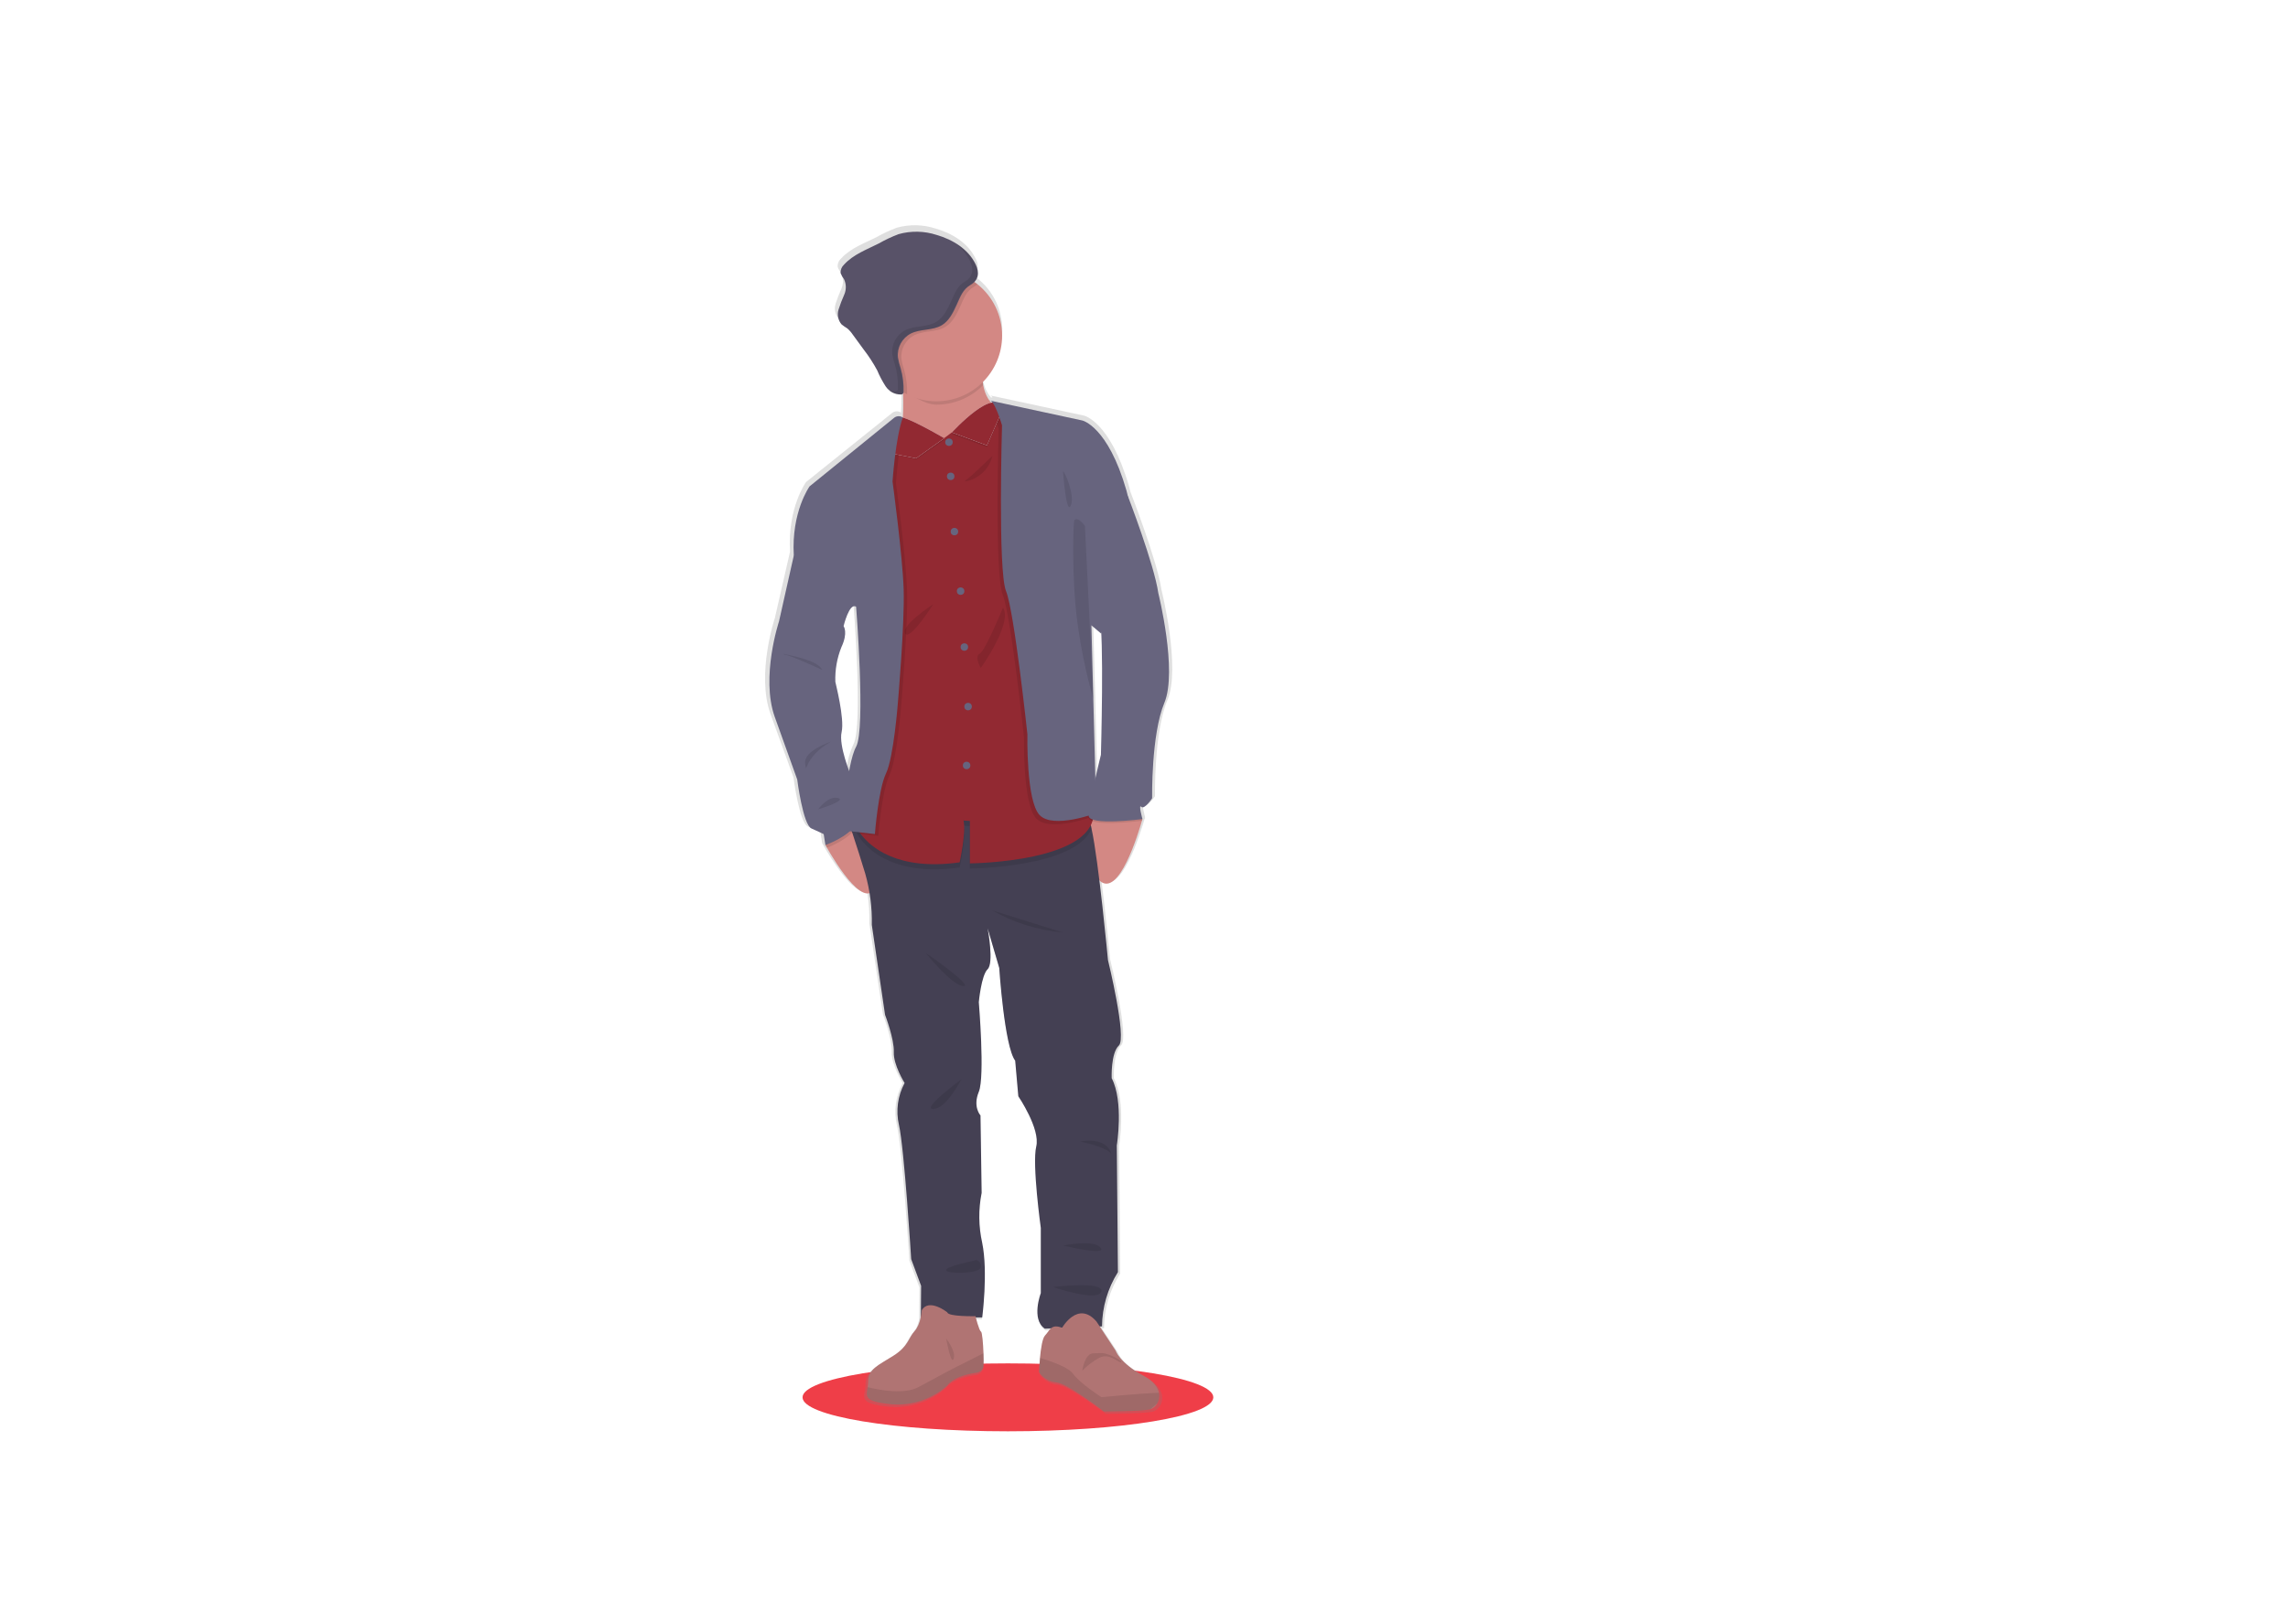 <?xml version="1.0" encoding="utf-8"?>
<!-- Generator: Adobe Illustrator 16.0.4, SVG Export Plug-In . SVG Version: 6.00 Build 0)  -->
<!DOCTYPE svg PUBLIC "-//W3C//DTD SVG 1.1//EN" "http://www.w3.org/Graphics/SVG/1.1/DTD/svg11.dtd">
<svg version="1.1" id="undraw_team_spirit_hrr4-2" xmlns="http://www.w3.org/2000/svg" xmlns:xlink="http://www.w3.org/1999/xlink"
	 x="0px" y="0px" width="539.295px" height="382.828px" viewBox="0 0 539.295 382.828" enable-background="new 0 0 539.295 382.828"
	 xml:space="preserve">
<ellipse id="Ellipse_78" fill="#EF3E48" cx="237.575" cy="329.458" rx="48.411" ry="8.007"/>
<linearGradient id="Tracé_588_1_" gradientUnits="userSpaceOnUse" x1="-26.976" y1="609.749" x2="-26.976" y2="609.745" gradientTransform="matrix(95.976 0 0 -280.218 2817.357 171317.469)">
	<stop  offset="0" style="stop-color:#808080;stop-opacity:0.251"/>
	<stop  offset="0.54" style="stop-color:#808080;stop-opacity:0.122"/>
	<stop  offset="1" style="stop-color:#808080;stop-opacity:0.102"/>
</linearGradient>
<path id="Tracé_588" fill="url(#Tracé_588_1_)" d="M273.746,138.979c-1.022-6.893-7.287-22.977-7.287-22.977l0,0
	c-0.108-0.475-0.231-0.949-0.369-1.423c-4.442-15.264-10.594-16.592-10.594-16.592l-22.02-4.74c0.185,0.116,0.345,0.265,0.474,0.441
	c-0.116,0.01-0.231,0.028-0.346,0.052c-1.009-1.191-1.676-2.633-1.93-4.172c-0.043-0.227-0.08-0.474-0.108-0.706
	c6.126-5.979,6.246-15.792,0.268-21.919c-0.479-0.49-0.989-0.948-1.528-1.371c-0.232-0.18-0.475-0.355-0.706-0.521
	c1.008-1.175,1.128-2.872,0.294-4.177c-1.74-3.6-5.508-5.883-9.387-7c-2.952-0.952-6.118-1.02-9.108-0.194
	c-1.647,0.611-3.243,1.354-4.771,2.22c-2.925,1.461-6.162,2.617-8.348,5.02c-0.578,0.504-0.887,1.25-0.834,2.015
	c0.198,0.529,0.479,1.023,0.83,1.465c0.545,1.159,0.561,2.498,0.043,3.669c-0.516,1.151-0.97,2.328-1.36,3.527
	c-0.391,1.228-0.112,2.57,0.735,3.541c0.441,0.34,0.9,0.657,1.375,0.948c0.503,0.429,0.944,0.925,1.312,1.474
	c0.872,1.17,1.741,2.344,2.607,3.522c1.223,1.562,2.314,3.222,3.266,4.963c0.56,1.321,1.235,2.59,2.02,3.792
	c0.255,0.335,0.546,0.64,0.868,0.91l-0.257-0.1c0.764,0.776,1.812,1.203,2.9,1.18h0.133c0.198-0.005,0.388-0.082,0.531-0.218v0.474
	c0.052,1.693,0.043,3.494-0.076,5.186l-0.2-0.1c-0.618-0.309-1.359-0.23-1.899,0.2l-20.271,16.273c0,0-4.408,6.03-3.792,16.44
	l-3.564,15.601c0,0-4.442,13.245-1.023,22.7s5.4,14.866,5.4,14.866s1.365,10.746,3.418,11.624s2.938,1.351,2.938,1.351l0.409,2.569
	l0,0c0,0,0.137,0.252,0.38,0.673c1.493,2.6,7.025,11.77,10.235,10.784c0.404,2.489,0.578,5.011,0.521,7.532l3.182,21.355
	c0,0,2.219,5.809,2.081,8.852c-0.139,3.043,2.588,7.381,2.588,7.381c-1.655,3.03-2.141,6.562-1.365,9.927
	c1.3,5.688,2.939,31.9,2.939,31.9l2.369,6.353l-0.066,7.447c-0.194,1.215-0.701,2.357-1.47,3.318
	c-1.535,1.668-1.424,3.6-5.125,5.877c-3.702,2.278-6.05,3.143-6.05,6.162c-0.005,0.422-0.043,0.842-0.113,1.256
	c-0.342,2.22-1.005,3.423,5.8,4.067c4.864,0.39,9.678-1.22,13.331-4.456c0,0,1.176-2.133,6.713-2.994c0,0,1.9-0.101,2-1.773
	c0.038-0.577,0.029-1.684,0-2.9c-0.09-2.318-0.313-5.025-0.607-5.156c-0.368-0.166-1.014-2.5-1.236-3.343h1.54
	c0,0,1.423-10.745,0-17.707c-0.875-3.911-0.922-7.963-0.138-11.894l-0.274-18.379c0,0-1.9-2.027-0.409-5.612s0-21.288,0-21.288
	s0.55-6.354,2.119-7.841c1.568-1.488,0.076-9.306,0-9.714l2.8,9.381c0,0,1.228,18.65,3.83,22.025l0.749,8.447
	c0,0,5.328,7.778,4.3,11.961c-1.028,4.182,1.101,19.326,1.101,19.326v15.479c0,0-2.395,6.215,0.947,8.449l1.423-0.059
	c-0.474,0.441-0.839,1.1-1.394,1.68c-0.64,0.659-1.005,3.168-1.209,5.321c-0.171,1.825-0.228,3.394-0.228,3.394
	c0.936,1.383,2.439,2.274,4.101,2.433c2.678,0.157,11.5,6.868,11.5,6.868s8.718,0,10.975-0.475l0.133-0.031
	c0.724-0.229,1.332-0.727,1.7-1.39c0.453-0.771,0.599-1.685,0.408-2.559c-0.278-1.331-1.337-2.792-3.678-4.034
	c-5.827-3.07-6.694-5.949-6.694-5.949l-3.826-5.74h0.545c0.049-4.574,1.374-9.045,3.826-12.908l-0.27-30.069
	c0,0,1.706-10.337-1.229-15.952c0,0-0.242-5.945,1.721-7.77c1.962-1.825-2.612-20.271-2.612-20.271s-0.948-9.9-2.062-18.934l0,0
	c4.613,4.375,9.4-11.377,10.2-14.18h0.119l-0.052-0.199c0.033-0.133,0.052-0.2,0.052-0.2l0,0c0,0-1.023-3.641-0.275-2.9
	c0.748,0.741,2.601-2.029,2.601-2.029s-0.276-15.07,2.938-22.665C278.387,157.474,273.746,138.979,273.746,138.979z
	 M259.998,148.569l0.024-0.043c0.474,9.2-0.09,28.836-0.09,28.836s-0.637,2.517-1.313,5.48l-0.473-18.654l0,0l-0.475-17.573
	L259.998,148.569z M201.163,142.223c0,0,2.323,29.054,0,33.246c-0.816,1.829-1.38,3.76-1.673,5.741
	c-0.768-2.015-2.394-6.746-1.811-9.253c0.753-3.242-1.5-11.762-1.5-11.96c-0.102-2.806,0.383-5.602,1.423-8.21
	c1.626-3.47,0.56-4.973,0.56-4.973s1.363-5.686,3-4.586L201.163,142.223z"/>
<path id="Tracé_589" fill="#D38884" d="M206.829,207.664c-2.023,8.9-10.074-4.555-11.908-7.784
	c-0.236-0.422-0.368-0.668-0.368-0.668l0.87-4.098l4.613-1.9c0.73,0.382,1.422,0.833,2.066,1.347
	C206.2,197.557,208.07,202.74,206.829,207.664z"/>
<path id="Tracé_590" fill="#D38884" d="M269.275,193.105c-0.006,0.07-0.023,0.137-0.052,0.201
	c-0.013,0.072-0.033,0.145-0.062,0.213c-0.791,2.777-5.484,18.416-10.017,14.074c-4.959-4.742-2.551-15.7-2.551-15.7h0.032
	l10.43-1.066l2.065,2.124l0,0L269.275,193.105z"/>
<path id="Tracé_591" fill="#444053" d="M263.24,270.066l0.265,29.867c-2.411,3.837-3.71,8.268-3.754,12.799l-13.481,0.531
	c-3.289-2.213-0.948-8.38-0.948-8.38v-15.379c0,0-2.081-15.022-1.076-19.184s-4.224-11.853-4.224-11.853l-0.736-8.383
	c-2.551-3.352-3.759-21.863-3.759-21.863l-2.736-9.348c0.076,0.4,1.5,8.207,0,9.643c-1.5,1.435-2.081,7.777-2.081,7.777
	s1.475,17.579,0,21.13c-1.474,3.552,0.4,5.569,0.4,5.569l0.27,18.247c-0.778,3.899-0.732,7.919,0.134,11.8
	c1.407,6.907,0,17.579,0,17.579h-14.469l0.067-7.448l-2.342-6.3c0,0-1.612-26.027-2.888-31.662c-0.763-3.341-0.288-6.845,1.338-9.86
	c0,0-2.679-4.289-2.546-7.311c0.134-3.021-2.065-8.779-2.065-8.779l-3.12-21.199c0.086-4.08-0.435-8.15-1.545-12.078
	c-1.812-6.039-4.494-13.955-4.494-13.955l3.029,0.27l15.284,1.36c0,0,37.16-2.5,38.824-0.423c0.351,0.68,0.588,1.412,0.7,2.168
	c1.668,7.494,3.873,30.974,3.873,30.974s4.494,18.313,2.565,20.124c-1.93,1.811-1.693,7.708-1.693,7.708
	C264.923,259.786,263.24,270.066,263.24,270.066z"/>
<path id="Tracé_592" fill="#B07473" d="M231.824,321.939c-0.1,1.664-1.958,1.765-1.958,1.765c-5.433,0.854-6.589,2.967-6.589,2.967
	c-3.565,3.212-8.296,4.813-13.079,4.429c-6.684-0.646-6.039-1.836-5.688-4.039c0.067-0.411,0.104-0.826,0.109-1.242
	c0-3.021,2.313-3.879,5.937-6.162c3.623-2.284,3.521-4.178,5.028-5.835s1.664-4.878,1.664-4.878
	c1.706-2.969,6.039,0.474,6.039,0.474c0.2,1.052,6.637,0.906,6.637,0.906s0.854,3.424,1.295,3.622
	c0.289,0.134,0.512,2.816,0.593,5.117C231.853,320.275,231.862,321.369,231.824,321.939z"/>
<path id="Tracé_593" opacity="0.1" enable-background="new    " d="M231.824,321.943c-0.1,1.664-1.958,1.765-1.958,1.765
	c-5.433,0.854-6.589,2.967-6.589,2.967c-3.566,3.211-8.298,4.812-13.081,4.425c-6.684-0.645-6.039-1.834-5.688-4.039
	c2.987,0.74,8.694,1.773,12.027-0.037c4.631-2.514,7.954-4.268,7.954-4.268l7.319-3.686
	C231.853,320.275,231.862,321.371,231.824,321.943z"/>
<path id="Tracé_594" fill="#B07473" d="M272.768,330.898c-0.356,0.658-0.954,1.153-1.668,1.379l-0.128,0.033
	c-2.215,0.475-10.771,0.475-10.771,0.475s-8.65-6.688-11.268-6.842c-1.636-0.164-3.111-1.05-4.024-2.416
	c0,0,0.052-1.557,0.218-3.366c0.2-2.144,0.561-4.632,1.19-5.285c1.157-1.209,1.423-2.844,4.023-1.812c0,0,3.717-6.549,8.101-1.487
	l4.532,6.874c0,0,0.854,2.844,6.594,5.93c2.295,1.229,3.318,2.684,3.608,4.006C273.356,329.246,273.212,330.141,272.768,330.898z"/>
<path id="Tracé_595" opacity="0.1" enable-background="new    " d="M272.768,330.898c-0.513,0.431-1.077,0.899-1.668,1.379
	l-0.128,0.033c-2.215,0.475-10.771,0.475-10.771,0.475s-8.65-6.688-11.268-6.842c-1.635-0.164-3.111-1.051-4.024-2.416
	c0,0,0.052-1.557,0.218-3.366c2.661,0.8,6.7,2.2,7.778,3.722c1.659,2.309,6.7,5.531,6.7,5.531s9.399-0.906,13.566-1.029
	C273.354,329.244,273.21,330.14,272.768,330.898z"/>
<path id="Tracé_596" fill="#D38884" d="M236.205,96.816l-12.373,13.079c0,0-14.994-1.1-12.378-5.532
	c1.331-2.252,1.54-6.979,1.423-11.083c-0.109-3.959-0.512-7.329-0.512-7.329s21.029-10.467,19.436-0.706
	c-0.343,1.839-0.361,3.724-0.057,5.57C232.636,95.741,236.205,96.816,236.205,96.816z"/>
<path id="Tracé_597" opacity="0.1" enable-background="new    " d="M231.781,85.241c-0.343,1.839-0.362,3.724-0.057,5.57
	c-2.905,2.944-6.871,4.599-11.008,4.593c-2.844,0-5.921-2.337-8.221-3.685c-0.108-3.963-0.133-5.769-0.133-5.769
	S233.389,75.484,231.781,85.241z"/>
<path id="Tracé_598" fill="#D38884" d="M236.206,79.106c0.005,8.561-6.931,15.504-15.491,15.509s-15.504-6.931-15.509-15.491
	c-0.005-8.56,6.931-15.504,15.491-15.509c3.516-0.002,6.927,1.191,9.675,3.383C234.056,69.937,236.203,74.393,236.206,79.106z"/>
<path id="Tracé_599" opacity="0.1" enable-background="new    " d="M257.287,195.404c-3.858,9.184-28.68,9.373-28.68,9.373v-10.012
	l-1.5-0.101c0.649,2.866-0.91,9.86-0.91,9.86c-19.616,2.763-24.4-8.41-24.4-8.41l0.684-3.826l15.284,1.359
	c0,0,37.16-2.5,38.824-0.422c0.352,0.682,0.589,1.418,0.7,2.176L257.287,195.404z"/>
<path id="Tracé_600" fill="#922932" d="M228.606,203.566v-10.008l-1.5-0.1c0.649,2.844-0.91,9.861-0.91,9.861
	c-14.762,2.08-21.124-3.732-23.366-6.738c-0.403-0.518-0.75-1.076-1.034-1.668l5.992-33.705l1.423-49.6l2.149-8.7l0.5-4.177v-0.047
	h0.052l1.526,0.654l9.135,3.949l10.377-7.836l0.151-0.11l0.512-0.393l0.858,0.688l2.133,1.711l6.841,44.177
	c0,0,11.851,34.013,14.07,47.742c0.09,0.55,0.162,1.062,0.218,1.54C259.197,203.335,228.606,203.566,228.606,203.566z"/>
<circle id="Ellipse_80" fill="#67647E" cx="223.676" cy="104.259" r="0.882"/>
<circle id="Ellipse_81" fill="#67647E" cx="224.084" cy="112.308" r="0.882"/>
<circle id="Ellipse_82" fill="#67647E" cx="224.966" cy="125.34" r="0.882"/>
<circle id="Ellipse_83" fill="#67647E" cx="226.421" cy="139.377" r="0.882"/>
<circle id="Ellipse_84" fill="#67647E" cx="227.303" cy="152.556" r="0.882"/>
<circle id="Ellipse_85" fill="#67647E" cx="228.185" cy="166.593" r="0.882"/>
<circle id="Ellipse_86" fill="#67647E" cx="227.834" cy="180.477" r="0.882"/>
<path id="Tracé_601" opacity="0.1" enable-background="new    " d="M212.439,166.113c0,0-0.986,12.908-2.8,16.663
	c-1.814,3.755-2.617,14.289-2.617,14.289l-4.2-0.475c-0.403-0.518-0.75-1.076-1.034-1.668l5.992-33.705l1.423-49.6l2.149-8.709
	l0.5-4.177l0.057-0.024c0.477-0.225,1.031-0.216,1.5,0.024l0.2,0.1c-0.061,0.171-0.117,0.346-0.171,0.526
	c-1.639,5.134-2.252,14.6-2.252,14.6s2.37,17.308,2.617,25.357C214.05,147.363,212.439,166.113,212.439,166.113z"/>
<path id="Tracé_602" opacity="0.1" enable-background="new    " d="M202.102,194.585c-0.047,0.108-0.101,0.212-0.161,0.313
	c-1.63,2.754-5.764,4.5-7.021,4.981c-0.236-0.422-0.369-0.668-0.369-0.668l0.872-4.098l4.613-1.9
	C200.767,193.604,201.459,194.062,202.102,194.585z"/>
<path id="Tracé_603" fill="#67647E" d="M190.929,128.71l-3.826,2.28l-3.48,15.5c0,0-4.36,13.146-1.01,22.537s5.3,14.767,5.3,14.767
	s1.342,10.667,3.356,11.539c2.014,0.872,2.882,1.342,2.882,1.342l0.399,2.552c0,0,5.462-1.854,7.392-5.117
	c1.93-3.264-1.423-11.377-1.423-11.377s-2.882-6.912-2.144-10.132c0.739-3.22-1.479-11.668-1.479-11.852
	c-0.098-2.788,0.387-5.564,1.423-8.154c1.621-3.456,0.54-4.93,0.54-4.93l-1.01-9.86L190.929,128.71z"/>
<path id="Tracé_604" opacity="0.1" enable-background="new    " d="M257.604,192.504c0,0-10.132,3.821-13.35,0.475
	c-3.217-3.348-2.887-19.053-2.887-19.053s-3.082-28.979-5.029-33.739c-1.946-4.76-0.947-39.109-0.947-39.109s-1.309-4.442-2.451-5.6
	c-0.072-0.075-0.154-0.14-0.242-0.194l0.393,0.085l1.375,0.294l2.133,1.704l6.841,44.177c0,0,11.852,34.013,14.069,47.742
	L257.604,192.504z"/>
<path id="Tracé_605" opacity="0.1" enable-background="new    " d="M269.274,193.509h-0.112
	c-1.274,0.166-12.529,1.526-12.576-0.819c-0.002-0.271,0.013-0.541,0.043-0.811l10.43-1.066l2.065,2.125l0,0
	c0.038,0.137,0.067,0.256,0.101,0.351L269.274,193.509z"/>
<path id="Tracé_606" fill="#67647E" d="M258.476,113.19l7.399,3.859c0,0,6.162,15.957,7.15,22.8c0,0,4.563,18.327,1.422,25.864
	s-2.881,22.5-2.881,22.5s-1.812,2.749-2.551,2.015c-0.74-0.734,0.27,2.881,0.27,2.881s-12.643,1.679-12.69-0.805
	c-0.049-2.482,2.899-14.354,2.899-14.354s0.805-28.24-0.337-32.667C258.016,140.857,258.476,113.19,258.476,113.19z"/>
<path id="Tracé_607" opacity="0.1" enable-background="new    " d="M236.408,143.268c0,0-4.162,10.192-5.5,10.865
	c-1.338,0.673,0.271,3.352,0.271,3.352S238.755,146.891,236.408,143.268z"/>
<path id="Tracé_608" opacity="0.1" enable-background="new    " d="M233.927,107.516c0.047-0.194-4.964,4.913-6.301,5.688
	S232.518,113.158,233.927,107.516z"/>
<path id="Tracé_609" opacity="0.1" enable-background="new    " d="M219.972,142.462c0,0-7.646,4.944-6.638,6.9
	C214.344,151.318,219.972,142.462,219.972,142.462z"/>
<path id="Tracé_610" opacity="0.1" enable-background="new    " d="M233.858,214.636c5.106,2.913,10.779,4.692,16.635,5.216
	L233.858,214.636z"/>
<path id="Tracé_611" opacity="0.1" enable-background="new    " d="M218.229,224.701c0,0,6.038,7.586,8.789,7.779
	C229.769,232.673,218.229,224.701,218.229,224.701z"/>
<path id="Tracé_612" opacity="0.1" enable-background="new    " d="M226.682,254.424c-0.271,0.135-3.424,6.842-6.638,7.046
	S226.682,254.424,226.682,254.424z"/>
<path id="Tracé_613" opacity="0.1" enable-background="new    " d="M254.651,269.121c0,0,5.981-1.342,7.314,2.949
	C261.965,272.05,261.562,270.713,254.651,269.121z"/>
<path id="Tracé_614" opacity="0.1" enable-background="new    " d="M250.626,293.657c0,0,7.248-1.479,8.789,0.534
	C260.956,296.204,250.626,293.657,250.626,293.657z"/>
<path id="Tracé_615" opacity="0.1" enable-background="new    " d="M230.125,297.089c0,0.067-7.376,1.479-7.11,2.417
	c0.265,0.938,7.869,0.805,8.14-0.673c0.199-0.759-0.254-1.536-1.013-1.735c-0.001,0-0.001,0-0.001-0.001h-0.015L230.125,297.089z"/>
<path id="Tracé_616" opacity="0.1" enable-background="new    " d="M248.213,303.451c0,0,12.122-1.479,11.377,1.072
	C258.845,307.074,248.213,303.451,248.213,303.451z"/>
<path id="Tracé_617" opacity="0.1" enable-background="new    " d="M184.756,154.134c0.067,0.2,7.983,1.275,9.056,3.826
	c0,0-7.778-3.626-9.007-3.626"/>
<path id="Tracé_618" opacity="0.1" enable-background="new    " d="M195.893,174.86c0,0-6.575,2.081-6.106,5.22
	C190.256,183.219,189.118,178.624,195.893,174.86z"/>
<path id="Tracé_619" opacity="0.1" enable-background="new    " d="M192.833,190.825c0,0,2.395-3.285,4.674-2.684
	C199.787,188.742,192.833,190.825,192.833,190.825z"/>
<path id="Tracé_620" opacity="0.1" enable-background="new    " d="M230.374,66.999c-0.23,0.223-0.488,0.416-0.768,0.573
	c-1.9,1.1-2.417,2.806-3.318,4.769c-0.839,1.8-1.763,3.7-3.456,4.717c-2.185,1.318-5.062,0.834-7.333,1.981
	c-2.062,1.074-3.264,3.294-3.034,5.608c0.145,0.873,0.36,1.732,0.646,2.569c0.516,1.813,0.749,3.696,0.692,5.58
	c0.005,0.055,0.005,0.111,0,0.166c-7.654-3.825-10.758-13.129-6.934-20.783c3.825-7.653,13.13-10.757,20.783-6.933
	c0.974,0.486,1.893,1.073,2.742,1.752L230.374,66.999L230.374,66.999z"/>
<path id="Tracé_621" fill="#585268" d="M229.976,62.335c-1.7-3.574-5.4-5.84-9.211-6.945c-2.898-0.943-6.01-1.009-8.945-0.189
	c-1.615,0.609-3.18,1.345-4.679,2.2c-2.873,1.45-6.03,2.6-8.188,4.982c-0.562,0.508-0.863,1.244-0.819,2
	c0.197,0.521,0.471,1.01,0.812,1.45c0.541,1.152,0.557,2.481,0.043,3.646c-0.511,1.141-0.957,2.309-1.337,3.5
	c-0.386,1.216-0.115,2.545,0.716,3.513c0.432,0.344,0.885,0.661,1.356,0.948c0.492,0.426,0.925,0.917,1.283,1.461l2.56,3.5
	c1.2,1.551,2.271,3.198,3.2,4.925c0.545,1.31,1.208,2.568,1.98,3.759c0.799,1.204,2.148,1.925,3.593,1.92
	c0.222,0.005,0.434-0.095,0.569-0.27c0.053-0.111,0.077-0.232,0.071-0.355c0.062-1.877-0.166-3.753-0.678-5.561
	c-0.286-0.837-0.502-1.696-0.646-2.569c-0.223-2.312,0.977-4.529,3.034-5.608c2.274-1.147,5.153-0.663,7.333-1.976
	c1.7-1.023,2.621-2.925,3.456-4.741c0.915-1.963,1.423-3.664,3.317-4.769C230.693,66.051,230.915,64.22,229.976,62.335z"/>
<path id="Tracé_622" opacity="0.1" enable-background="new    " d="M223.026,315.607c0,0,2.37,3.018,1.754,4.74
	C224.164,322.068,223.026,315.607,223.026,315.607z"/>
<path id="Tracé_623" opacity="0.1" enable-background="new    " d="M255.101,323.162c0,0,0.525-4.051,2.635-4.088
	c2.109-0.038,2.214-0.219,3.826,0.4c1.611,0.617,3.124,1.582,2.641,1.726c-0.482,0.143-2.773-2.313-5.125-1.056
	C257.61,320.947,256.27,321.965,255.101,323.162z"/>
<path id="Tracé_624" opacity="0.1" enable-background="new    " d="M215.959,108.36l6.638-4.651c0,0-9.709-5.731-10.865-4.93
	c-1.156,0.801-1.953,8.059-1.953,8.059L215.959,108.36z"/>
<path id="Tracé_625" fill="#E1E7EF" d="M215.93,108.061l6.637-4.741c0,0-9.709-5.731-10.865-4.93
	c-1.156,0.801-1.953,8.457-1.953,8.457L215.93,108.061z"/>
<path id="Tracé_626" fill="#922932" d="M215.93,108.061l6.637-4.741c0,0-9.709-5.731-10.865-4.93
	c-1.156,0.801-1.953,8.457-1.953,8.457L215.93,108.061z"/>
<path id="Tracé_627" fill="#67647E" d="M212.8,98.424l-0.199-0.1c-0.605-0.309-1.335-0.233-1.863,0.194l-19.911,16.151
	c0,0-4.328,5.987-3.726,16.317l11.741,16.635c0,0,1.343-5.629,2.949-4.561c0,0,2.28,28.847,0,33
	c-2.279,4.153-3.285,19.719-3.285,19.719l7.714,0.873c0,0,0.805-10.534,2.616-14.289c1.812-3.754,2.801-16.663,2.801-16.663
	s1.63-18.753,1.359-26.8c-0.27-8.047-2.617-25.357-2.617-25.357S211.037,103.406,212.8,98.424z"/>
<path id="Tracé_628" opacity="0.1" enable-background="new    " d="M232.635,105.416l-8.272-3.062c0,0,10.534-11.539,11.852-5.139
	L232.635,105.416z"/>
<path id="Tracé_629" fill="#E1E7EF" d="M232.635,105.017l-8.272-3.062c0,0,10.534-11.539,11.852-5.139L232.635,105.017z"/>
<path id="Tracé_630" fill="#922932" d="M232.635,105.017l-8.272-3.062c0,0,10.534-11.539,11.852-5.139L232.635,105.017z"/>
<path id="Tracé_631" opacity="0.1" enable-background="new    " d="M232.365,95.199c0.119-0.019,0.241,0.008,0.341,0.076
	L232.365,95.199z"/>
<path id="Tracé_632" fill="#67647E" d="M233.158,94.399l21.948,4.741c0,0,6.038,1.343,10.399,16.5
	c4.362,15.157-5.973,33.734-5.973,33.734l-2.28-1.938l1.144,44.274c0,0-10.132,3.821-13.35,0.474
	c-3.217-3.347-2.882-19.065-2.882-19.065s-3.086-28.975-5.034-33.739c-1.947-4.764-0.947-39.1-0.947-39.1
	S234.39,94.133,233.158,94.399z"/>
<path id="Tracé_633" opacity="0.1" enable-background="new    " d="M253.243,122.61c-0.307,0.285-0.668,13.681,0.673,23.878
	c0.823,6.209,2.093,12.351,3.8,18.377l-1.99-40.849C255.725,124.016,254.181,121.738,253.243,122.61z"/>
<path id="Tracé_634" opacity="0.1" enable-background="new    " d="M250.557,111.071c0.534,0.337,2.887,5.9,1.811,8.182
	C251.292,121.535,250.557,111.071,250.557,111.071z"/>
<path id="Tracé_635" opacity="0.1" enable-background="new    " d="M229.839,62.334c-1.077-2.122-2.756-3.879-4.825-5.053
	c1.539,1.103,2.781,2.568,3.616,4.267c0.948,1.9,0.668,3.792-1.176,4.831s-2.417,2.806-3.317,4.769c-0.84,1.8-1.764,3.7-3.461,4.741
	c-2.181,1.318-5.058,0.83-7.333,1.976c-2.055,1.083-3.254,3.3-3.033,5.613c0.146,0.871,0.363,1.729,0.649,2.565
	c0.517,1.813,0.75,3.695,0.692,5.58c0.004,0.123-0.022,0.245-0.076,0.355c-0.133,0.176-0.343,0.277-0.563,0.27
	c-0.569,0.043-1.14-0.062-1.654-0.307c0.754,0.748,1.783,1.151,2.844,1.114c0.306,0.045,0.591-0.167,0.635-0.473v0
	c0.007-0.05,0.007-0.101,0-0.151c0.062-1.884-0.171-3.767-0.688-5.58c-0.29-0.836-0.507-1.696-0.65-2.569
	c-0.223-2.312,0.977-4.529,3.034-5.608c2.275-1.147,5.153-0.663,7.333-1.976c1.7-1.023,2.621-2.925,3.456-4.741
	c0.915-1.963,1.423-3.664,3.318-4.769C230.534,66.082,230.791,64.216,229.839,62.334z"/>
</svg>
